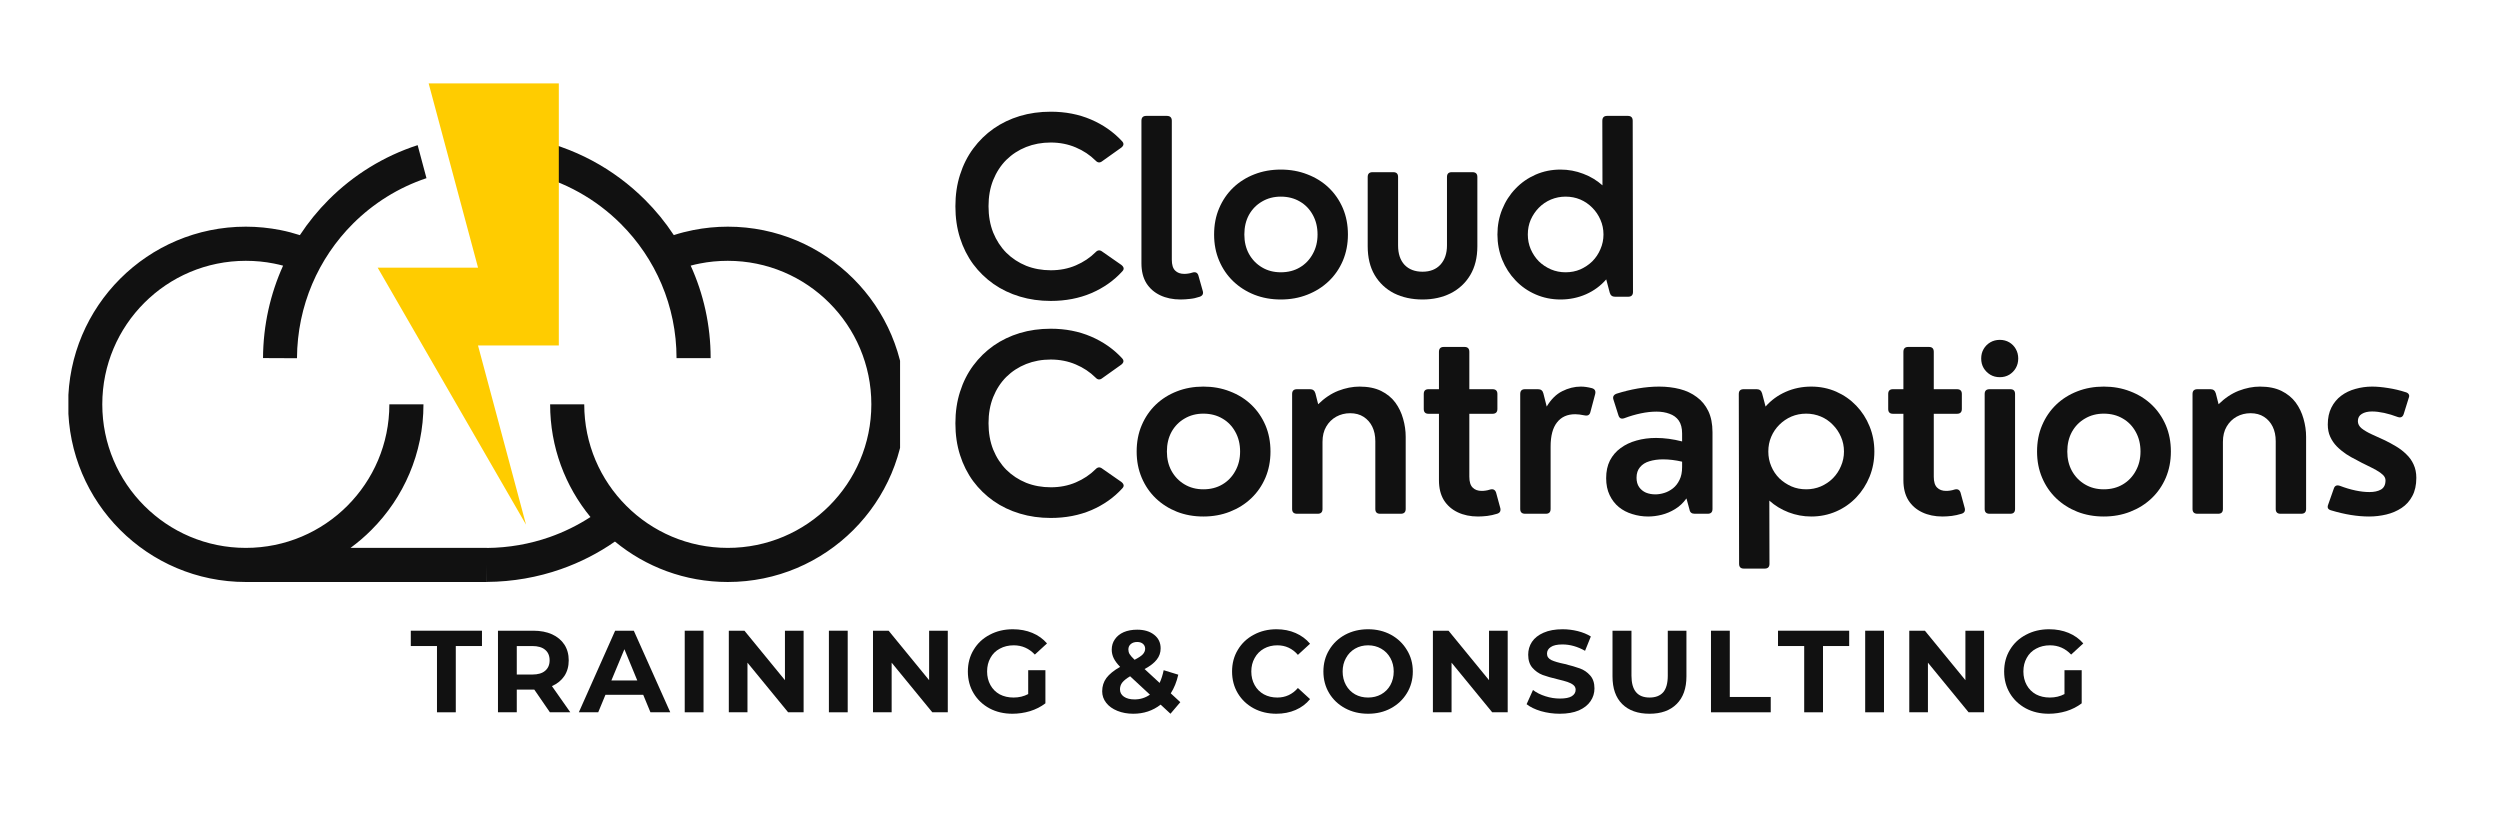 <svg xmlns="http://www.w3.org/2000/svg" xmlns:xlink="http://www.w3.org/1999/xlink" width="360" zoomAndPan="magnify" viewBox="0 0 270 90" height="120" preserveAspectRatio="xMidYMid meet" version="1.0"><defs><g/><clipPath id="b76024a264"><path d="M 0.387 6 L 90.207 6 L 90.207 55 L 0.387 55 Z M 0.387 6 " clip-rule="nonzero"/></clipPath><clipPath id="65d5423ad4"><path d="M 36 57 L 221 57 L 221 72.879 L 36 72.879 Z M 36 57 " clip-rule="nonzero"/></clipPath><clipPath id="21bb23c5a1"><rect x="0" width="185" y="0" height="16"/></clipPath><clipPath id="52efc8c85d"><rect x="0" width="256" y="0" height="73"/></clipPath></defs><rect x="-27" width="324" fill="#ffffff" y="-9" height="108" fill-opacity="1"/><rect x="-27" width="324" fill="#ffffff" y="-9" height="108" fill-opacity="1"/><g transform="matrix(1, 0, 0, 1, 7, 8)"><g clip-path="url(#52efc8c85d)"><g clip-path="url(#b76024a264)"><path fill="#111111" d="M 21.406 30.672 C 21.426 27.105 22.199 23.727 23.574 20.691 C 23.25 20.605 22.918 20.527 22.582 20.461 C 21.605 20.266 20.594 20.168 19.547 20.168 C 15.266 20.168 11.391 21.902 8.586 24.707 C 5.781 27.512 4.047 31.387 4.047 35.668 C 4.047 39.949 5.781 43.824 8.586 46.629 C 11.391 49.438 15.266 51.172 19.547 51.172 C 23.828 51.172 27.707 49.438 30.512 46.629 C 33.316 43.824 35.051 39.949 35.051 35.668 L 38.734 35.668 C 38.734 40.969 36.586 45.762 33.113 49.234 C 32.414 49.938 31.656 50.586 30.855 51.172 L 45.574 51.172 L 45.574 51.18 C 47.953 51.16 50.234 50.75 52.355 50.008 C 53.922 49.457 55.402 48.727 56.77 47.84 C 54.047 44.527 52.414 40.289 52.414 35.668 L 56.098 35.668 C 56.098 39.949 57.832 43.824 60.641 46.629 C 63.445 49.438 67.32 51.172 71.602 51.172 C 75.883 51.172 79.758 49.438 82.562 46.629 C 85.367 43.824 87.105 39.949 87.105 35.668 C 87.105 31.387 85.367 27.512 82.562 24.707 C 79.758 21.902 75.883 20.168 71.602 20.168 C 70.559 20.168 69.547 20.266 68.574 20.461 C 68.242 20.523 67.914 20.602 67.594 20.688 C 68.977 23.73 69.75 27.117 69.75 30.68 L 66.066 30.68 C 66.066 25.023 63.773 19.898 60.062 16.191 C 57.383 13.508 53.957 11.566 50.129 10.695 L 50.129 6.934 C 54.977 7.859 59.312 10.23 62.668 13.586 C 63.828 14.742 64.867 16.016 65.77 17.391 C 66.457 17.168 67.156 16.988 67.867 16.848 C 69.082 16.609 70.332 16.48 71.602 16.48 C 76.898 16.48 81.695 18.629 85.168 22.102 C 88.641 25.574 90.789 30.371 90.789 35.668 C 90.789 40.969 88.641 45.762 85.168 49.234 C 81.695 52.707 76.898 54.855 71.602 54.855 C 66.973 54.855 62.73 53.219 59.414 50.488 C 57.633 51.73 55.668 52.738 53.566 53.473 C 51.078 54.344 48.391 54.828 45.582 54.848 L 45.574 53.016 L 45.574 54.855 L 19.547 54.855 C 14.25 54.855 9.453 52.707 5.98 49.234 C 2.508 45.766 0.359 40.969 0.359 35.668 C 0.359 30.371 2.508 25.574 5.98 22.102 C 9.453 18.629 14.25 16.48 19.547 16.48 C 20.82 16.48 22.074 16.609 23.289 16.848 C 24 16.988 24.699 17.172 25.387 17.395 C 26.297 16.008 27.344 14.727 28.508 13.562 C 31.168 10.902 34.441 8.863 38.105 7.676 L 39.059 11.242 C 36.031 12.254 33.32 13.957 31.109 16.168 C 27.402 19.875 25.105 25 25.074 30.688 Z M 21.406 30.672 " fill-opacity="1" fill-rule="nonzero"/></g><path fill="#ffcc00" d="M 39.293 1.004 L 44.629 20.91 L 33.789 20.91 L 49.812 48.664 L 44.625 29.312 L 53.352 29.312 L 53.352 1.004 Z M 39.293 1.004 " fill-opacity="1" fill-rule="evenodd"/><g fill="#111111" fill-opacity="1"><g transform="translate(95.058, 24.048)"><g><path d="M 11.422 0.453 C 10.242 0.453 9.133 0.297 8.094 -0.016 C 7.051 -0.328 6.102 -0.781 5.25 -1.375 C 4.406 -1.969 3.672 -2.68 3.047 -3.516 C 2.43 -4.359 1.957 -5.301 1.625 -6.344 C 1.289 -7.395 1.125 -8.535 1.125 -9.766 C 1.125 -10.992 1.289 -12.129 1.625 -13.172 C 1.957 -14.223 2.43 -15.164 3.047 -16 C 3.672 -16.844 4.406 -17.562 5.25 -18.156 C 6.102 -18.75 7.047 -19.203 8.078 -19.516 C 9.117 -19.828 10.234 -19.984 11.422 -19.984 C 13.004 -19.984 14.453 -19.703 15.766 -19.141 C 17.078 -18.578 18.191 -17.801 19.109 -16.812 C 19.348 -16.57 19.328 -16.336 19.047 -16.109 L 16.984 -14.641 C 16.734 -14.441 16.492 -14.461 16.266 -14.703 C 15.66 -15.305 14.945 -15.781 14.125 -16.125 C 13.301 -16.477 12.398 -16.656 11.422 -16.656 C 10.461 -16.656 9.578 -16.492 8.766 -16.172 C 7.953 -15.848 7.238 -15.383 6.625 -14.781 C 6.02 -14.176 5.547 -13.445 5.203 -12.594 C 4.867 -11.75 4.703 -10.812 4.703 -9.781 C 4.703 -8.738 4.867 -7.789 5.203 -6.938 C 5.547 -6.094 6.02 -5.363 6.625 -4.75 C 7.238 -4.145 7.953 -3.676 8.766 -3.344 C 9.586 -3.02 10.477 -2.859 11.438 -2.859 C 12.414 -2.859 13.316 -3.035 14.141 -3.391 C 14.961 -3.742 15.672 -4.219 16.266 -4.812 C 16.492 -5.051 16.734 -5.07 16.984 -4.875 L 19.047 -3.438 C 19.336 -3.207 19.375 -2.977 19.156 -2.75 C 18.25 -1.75 17.133 -0.961 15.812 -0.391 C 14.488 0.172 13.023 0.453 11.422 0.453 Z M 11.422 0.453 "/></g></g></g><g fill="#111111" fill-opacity="1"><g transform="translate(114.634, 24.048)"><g><path d="M 5.875 0.297 C 5.039 0.297 4.305 0.145 3.672 -0.156 C 3.035 -0.457 2.535 -0.895 2.172 -1.469 C 1.816 -2.051 1.641 -2.77 1.641 -3.625 L 1.641 -19 C 1.641 -19.352 1.812 -19.531 2.156 -19.531 L 4.391 -19.531 C 4.742 -19.531 4.922 -19.352 4.922 -19 L 4.922 -4 C 4.922 -3.457 5.039 -3.066 5.281 -2.828 C 5.52 -2.586 5.848 -2.469 6.266 -2.469 C 6.379 -2.469 6.516 -2.477 6.672 -2.5 C 6.828 -2.52 6.984 -2.555 7.141 -2.609 C 7.484 -2.711 7.703 -2.602 7.797 -2.281 L 8.25 -0.672 C 8.363 -0.336 8.258 -0.113 7.938 0 C 7.57 0.125 7.219 0.203 6.875 0.234 C 6.531 0.273 6.195 0.297 5.875 0.297 Z M 5.875 0.297 "/></g></g></g><g fill="#111111" fill-opacity="1"><g transform="translate(122.998, 24.048)"><g><path d="M 8.328 0.297 C 7.297 0.297 6.344 0.125 5.469 -0.219 C 4.602 -0.562 3.844 -1.047 3.188 -1.672 C 2.539 -2.297 2.035 -3.035 1.672 -3.891 C 1.305 -4.754 1.125 -5.695 1.125 -6.719 C 1.125 -7.758 1.305 -8.707 1.672 -9.562 C 2.035 -10.414 2.539 -11.156 3.188 -11.781 C 3.844 -12.406 4.602 -12.883 5.469 -13.219 C 6.344 -13.562 7.297 -13.734 8.328 -13.734 C 9.359 -13.734 10.312 -13.562 11.188 -13.219 C 12.07 -12.883 12.844 -12.406 13.5 -11.781 C 14.156 -11.156 14.664 -10.414 15.031 -9.562 C 15.395 -8.707 15.578 -7.758 15.578 -6.719 C 15.578 -5.695 15.395 -4.754 15.031 -3.891 C 14.664 -3.035 14.156 -2.297 13.5 -1.672 C 12.844 -1.047 12.07 -0.562 11.188 -0.219 C 10.312 0.125 9.359 0.297 8.328 0.297 Z M 8.328 -2.641 C 9.109 -2.641 9.797 -2.816 10.391 -3.172 C 10.984 -3.523 11.445 -4.008 11.781 -4.625 C 12.125 -5.238 12.297 -5.938 12.297 -6.719 C 12.297 -7.52 12.125 -8.227 11.781 -8.844 C 11.445 -9.457 10.984 -9.938 10.391 -10.281 C 9.797 -10.633 9.109 -10.812 8.328 -10.812 C 7.566 -10.812 6.891 -10.633 6.297 -10.281 C 5.703 -9.938 5.234 -9.457 4.891 -8.844 C 4.555 -8.227 4.391 -7.52 4.391 -6.719 C 4.391 -5.938 4.555 -5.238 4.891 -4.625 C 5.234 -4.008 5.703 -3.523 6.297 -3.172 C 6.891 -2.816 7.566 -2.641 8.328 -2.641 Z M 8.328 -2.641 "/></g></g></g><g fill="#111111" fill-opacity="1"><g transform="translate(139.18, 24.048)"><g><path d="M 7.453 0.297 C 6.297 0.297 5.27 0.07 4.375 -0.375 C 3.488 -0.832 2.789 -1.488 2.281 -2.344 C 1.781 -3.195 1.531 -4.234 1.531 -5.453 L 1.531 -12.938 C 1.531 -13.281 1.707 -13.453 2.062 -13.453 L 4.297 -13.453 C 4.641 -13.453 4.812 -13.281 4.812 -12.938 L 4.812 -5.547 C 4.812 -4.641 5.047 -3.938 5.516 -3.438 C 5.992 -2.945 6.641 -2.703 7.453 -2.703 C 8.273 -2.703 8.922 -2.957 9.391 -3.469 C 9.859 -3.988 10.094 -4.68 10.094 -5.547 L 10.094 -12.938 C 10.094 -13.281 10.266 -13.453 10.609 -13.453 L 12.844 -13.453 C 13.195 -13.453 13.375 -13.281 13.375 -12.938 L 13.375 -5.453 C 13.375 -4.234 13.117 -3.195 12.609 -2.344 C 12.098 -1.488 11.395 -0.832 10.5 -0.375 C 9.613 0.07 8.598 0.297 7.453 0.297 Z M 7.453 0.297 "/></g></g></g><g fill="#111111" fill-opacity="1"><g transform="translate(153.582, 24.048)"><g><path d="M 15.75 -19 L 15.781 -0.516 C 15.781 -0.172 15.602 0 15.25 0 L 13.844 0 C 13.539 0 13.348 -0.148 13.266 -0.453 L 12.891 -1.875 C 12.297 -1.188 11.566 -0.648 10.703 -0.266 C 9.848 0.109 8.93 0.297 7.953 0.297 C 6.992 0.297 6.098 0.113 5.266 -0.25 C 4.43 -0.613 3.707 -1.117 3.094 -1.766 C 2.477 -2.41 2 -3.156 1.656 -4 C 1.312 -4.852 1.141 -5.758 1.141 -6.719 C 1.141 -7.688 1.312 -8.594 1.656 -9.438 C 2 -10.289 2.477 -11.035 3.094 -11.672 C 3.707 -12.316 4.43 -12.82 5.266 -13.188 C 6.098 -13.551 6.992 -13.734 7.953 -13.734 C 8.805 -13.734 9.625 -13.582 10.406 -13.281 C 11.188 -12.988 11.879 -12.57 12.484 -12.031 L 12.469 -19 C 12.469 -19.352 12.641 -19.531 12.984 -19.531 L 15.234 -19.531 C 15.578 -19.531 15.75 -19.352 15.75 -19 Z M 8.5 -2.641 C 9.07 -2.641 9.602 -2.742 10.094 -2.953 C 10.582 -3.172 11.016 -3.461 11.391 -3.828 C 11.766 -4.203 12.055 -4.641 12.266 -5.141 C 12.484 -5.641 12.594 -6.164 12.594 -6.719 C 12.594 -7.289 12.484 -7.82 12.266 -8.312 C 12.055 -8.801 11.766 -9.234 11.391 -9.609 C 11.016 -9.992 10.582 -10.289 10.094 -10.5 C 9.602 -10.707 9.07 -10.812 8.5 -10.812 C 7.945 -10.812 7.422 -10.707 6.922 -10.5 C 6.422 -10.289 5.984 -9.992 5.609 -9.609 C 5.242 -9.234 4.953 -8.801 4.734 -8.312 C 4.523 -7.82 4.422 -7.289 4.422 -6.719 C 4.422 -6.164 4.523 -5.641 4.734 -5.141 C 4.953 -4.641 5.242 -4.203 5.609 -3.828 C 5.984 -3.461 6.422 -3.172 6.922 -2.953 C 7.422 -2.742 7.945 -2.641 8.5 -2.641 Z M 8.5 -2.641 "/></g></g></g><g fill="#111111" fill-opacity="1"><g transform="translate(95.058, 47.486)"><g><path d="M 11.422 0.453 C 10.242 0.453 9.133 0.297 8.094 -0.016 C 7.051 -0.328 6.102 -0.781 5.25 -1.375 C 4.406 -1.969 3.672 -2.68 3.047 -3.516 C 2.43 -4.359 1.957 -5.301 1.625 -6.344 C 1.289 -7.395 1.125 -8.535 1.125 -9.766 C 1.125 -10.992 1.289 -12.129 1.625 -13.172 C 1.957 -14.223 2.43 -15.164 3.047 -16 C 3.672 -16.844 4.406 -17.562 5.25 -18.156 C 6.102 -18.75 7.047 -19.203 8.078 -19.516 C 9.117 -19.828 10.234 -19.984 11.422 -19.984 C 13.004 -19.984 14.453 -19.703 15.766 -19.141 C 17.078 -18.578 18.191 -17.801 19.109 -16.812 C 19.348 -16.57 19.328 -16.336 19.047 -16.109 L 16.984 -14.641 C 16.734 -14.441 16.492 -14.461 16.266 -14.703 C 15.66 -15.305 14.945 -15.781 14.125 -16.125 C 13.301 -16.477 12.398 -16.656 11.422 -16.656 C 10.461 -16.656 9.578 -16.492 8.766 -16.172 C 7.953 -15.848 7.238 -15.383 6.625 -14.781 C 6.02 -14.176 5.547 -13.445 5.203 -12.594 C 4.867 -11.75 4.703 -10.812 4.703 -9.781 C 4.703 -8.738 4.867 -7.789 5.203 -6.938 C 5.547 -6.094 6.02 -5.363 6.625 -4.75 C 7.238 -4.145 7.953 -3.676 8.766 -3.344 C 9.586 -3.02 10.477 -2.859 11.438 -2.859 C 12.414 -2.859 13.316 -3.035 14.141 -3.391 C 14.961 -3.742 15.672 -4.219 16.266 -4.812 C 16.492 -5.051 16.734 -5.07 16.984 -4.875 L 19.047 -3.438 C 19.336 -3.207 19.375 -2.977 19.156 -2.75 C 18.25 -1.75 17.133 -0.961 15.812 -0.391 C 14.488 0.172 13.023 0.453 11.422 0.453 Z M 11.422 0.453 "/></g></g></g><g fill="#111111" fill-opacity="1"><g transform="translate(114.634, 47.486)"><g><path d="M 8.328 0.297 C 7.297 0.297 6.344 0.125 5.469 -0.219 C 4.602 -0.562 3.844 -1.047 3.188 -1.672 C 2.539 -2.297 2.035 -3.035 1.672 -3.891 C 1.305 -4.754 1.125 -5.695 1.125 -6.719 C 1.125 -7.758 1.305 -8.707 1.672 -9.562 C 2.035 -10.414 2.539 -11.156 3.188 -11.781 C 3.844 -12.406 4.602 -12.883 5.469 -13.219 C 6.344 -13.562 7.297 -13.734 8.328 -13.734 C 9.359 -13.734 10.312 -13.562 11.188 -13.219 C 12.07 -12.883 12.844 -12.406 13.5 -11.781 C 14.156 -11.156 14.664 -10.414 15.031 -9.562 C 15.395 -8.707 15.578 -7.758 15.578 -6.719 C 15.578 -5.695 15.395 -4.754 15.031 -3.891 C 14.664 -3.035 14.156 -2.297 13.5 -1.672 C 12.844 -1.047 12.07 -0.562 11.188 -0.219 C 10.312 0.125 9.359 0.297 8.328 0.297 Z M 8.328 -2.641 C 9.109 -2.641 9.797 -2.816 10.391 -3.172 C 10.984 -3.523 11.445 -4.008 11.781 -4.625 C 12.125 -5.238 12.297 -5.938 12.297 -6.719 C 12.297 -7.52 12.125 -8.227 11.781 -8.844 C 11.445 -9.457 10.984 -9.938 10.391 -10.281 C 9.797 -10.633 9.109 -10.812 8.328 -10.812 C 7.566 -10.812 6.891 -10.633 6.297 -10.281 C 5.703 -9.938 5.234 -9.457 4.891 -8.844 C 4.555 -8.227 4.391 -7.52 4.391 -6.719 C 4.391 -5.938 4.555 -5.238 4.891 -4.625 C 5.234 -4.008 5.703 -3.523 6.297 -3.172 C 6.891 -2.816 7.566 -2.641 8.328 -2.641 Z M 8.328 -2.641 "/></g></g></g><g fill="#111111" fill-opacity="1"><g transform="translate(130.815, 47.486)"><g><path d="M 9.016 -13.734 C 9.93 -13.734 10.707 -13.578 11.344 -13.266 C 11.977 -12.953 12.488 -12.535 12.875 -12.016 C 13.258 -11.492 13.539 -10.91 13.719 -10.266 C 13.906 -9.617 14 -8.969 14 -8.312 L 14 -0.516 C 14 -0.172 13.82 0 13.469 0 L 11.234 0 C 10.891 0 10.719 -0.172 10.719 -0.516 L 10.719 -7.844 C 10.719 -8.438 10.609 -8.957 10.391 -9.406 C 10.172 -9.852 9.859 -10.207 9.453 -10.469 C 9.055 -10.727 8.57 -10.859 8 -10.859 C 7.457 -10.859 6.957 -10.734 6.5 -10.484 C 6.051 -10.234 5.691 -9.879 5.422 -9.422 C 5.148 -8.961 5.016 -8.41 5.016 -7.766 L 5.016 -0.516 C 5.016 -0.172 4.844 0 4.5 0 L 2.266 0 C 1.91 0 1.734 -0.172 1.734 -0.516 L 1.734 -12.938 C 1.734 -13.281 1.91 -13.453 2.266 -13.453 L 3.672 -13.453 C 3.973 -13.453 4.164 -13.301 4.25 -13 L 4.547 -11.828 C 5.223 -12.492 5.945 -12.977 6.719 -13.281 C 7.5 -13.582 8.266 -13.734 9.016 -13.734 Z M 9.016 -13.734 "/></g></g></g><g fill="#111111" fill-opacity="1"><g transform="translate(145.891, 47.486)"><g><path d="M 6.734 0.297 C 5.91 0.297 5.18 0.145 4.547 -0.156 C 3.91 -0.457 3.41 -0.895 3.047 -1.469 C 2.691 -2.051 2.516 -2.77 2.516 -3.625 L 2.516 -10.797 L 1.391 -10.797 C 1.047 -10.797 0.875 -10.969 0.875 -11.312 L 0.875 -12.938 C 0.875 -13.281 1.047 -13.453 1.391 -13.453 L 2.516 -13.453 L 2.516 -17.484 C 2.516 -17.836 2.688 -18.016 3.031 -18.016 L 5.281 -18.016 C 5.625 -18.016 5.797 -17.836 5.797 -17.484 L 5.797 -13.453 L 8.297 -13.453 C 8.648 -13.453 8.828 -13.281 8.828 -12.938 L 8.828 -11.312 C 8.828 -10.969 8.648 -10.797 8.297 -10.797 L 5.797 -10.797 L 5.797 -4 C 5.797 -3.457 5.914 -3.066 6.156 -2.828 C 6.395 -2.586 6.719 -2.469 7.125 -2.469 C 7.258 -2.469 7.398 -2.477 7.547 -2.5 C 7.703 -2.52 7.859 -2.555 8.016 -2.609 C 8.359 -2.711 8.582 -2.602 8.688 -2.281 L 9.125 -0.672 C 9.176 -0.516 9.176 -0.375 9.125 -0.25 C 9.07 -0.133 8.961 -0.051 8.797 0 C 8.43 0.113 8.078 0.191 7.734 0.234 C 7.391 0.273 7.055 0.297 6.734 0.297 Z M 6.734 0.297 "/></g></g></g><g fill="#111111" fill-opacity="1"><g transform="translate(155.45, 47.486)"><g><path d="M 4.5 0 L 2.266 0 C 1.91 0 1.734 -0.172 1.734 -0.516 L 1.734 -12.938 C 1.734 -13.281 1.906 -13.453 2.25 -13.453 L 3.656 -13.453 C 3.969 -13.453 4.16 -13.301 4.234 -13 L 4.594 -11.578 C 5.062 -12.359 5.617 -12.91 6.266 -13.234 C 6.922 -13.566 7.594 -13.734 8.281 -13.734 C 8.645 -13.734 9.047 -13.676 9.484 -13.562 C 9.797 -13.469 9.91 -13.254 9.828 -12.922 L 9.312 -10.984 C 9.238 -10.672 9.031 -10.551 8.688 -10.625 C 8.488 -10.664 8.301 -10.695 8.125 -10.719 C 7.957 -10.738 7.805 -10.75 7.672 -10.75 C 6.816 -10.75 6.16 -10.453 5.703 -9.859 C 5.242 -9.273 5.016 -8.406 5.016 -7.25 L 5.016 -0.516 C 5.016 -0.172 4.844 0 4.5 0 Z M 4.5 0 "/></g></g></g><g fill="#111111" fill-opacity="1"><g transform="translate(165.34, 47.486)"><g><path d="M 6.844 -13.734 C 7.633 -13.734 8.379 -13.645 9.078 -13.469 C 9.773 -13.289 10.383 -13.004 10.906 -12.609 C 11.438 -12.223 11.852 -11.719 12.156 -11.094 C 12.457 -10.469 12.609 -9.707 12.609 -8.812 L 12.609 -0.516 C 12.609 -0.172 12.438 0 12.094 0 L 10.688 0 C 10.363 0 10.176 -0.148 10.125 -0.453 L 9.797 -1.656 C 9.441 -1.164 9.031 -0.781 8.562 -0.5 C 8.102 -0.219 7.625 -0.016 7.125 0.109 C 6.625 0.234 6.133 0.297 5.656 0.297 C 5.062 0.297 4.488 0.207 3.938 0.031 C 3.395 -0.133 2.914 -0.383 2.5 -0.719 C 2.082 -1.062 1.75 -1.492 1.5 -2.016 C 1.25 -2.535 1.125 -3.145 1.125 -3.844 C 1.125 -4.57 1.258 -5.207 1.531 -5.75 C 1.812 -6.289 2.195 -6.738 2.688 -7.094 C 3.176 -7.457 3.742 -7.727 4.391 -7.906 C 5.047 -8.094 5.754 -8.188 6.516 -8.188 C 7.41 -8.188 8.348 -8.062 9.328 -7.812 L 9.328 -8.672 C 9.328 -9.254 9.207 -9.719 8.969 -10.062 C 8.727 -10.406 8.395 -10.648 7.969 -10.797 C 7.551 -10.953 7.082 -11.031 6.562 -11.031 C 6.031 -11.031 5.469 -10.969 4.875 -10.844 C 4.281 -10.719 3.691 -10.547 3.109 -10.328 C 2.773 -10.203 2.555 -10.301 2.453 -10.625 L 1.922 -12.297 C 1.805 -12.617 1.914 -12.844 2.25 -12.969 C 3 -13.207 3.766 -13.395 4.547 -13.531 C 5.336 -13.664 6.102 -13.734 6.844 -13.734 Z M 6.438 -2.094 C 6.75 -2.094 7.07 -2.145 7.406 -2.25 C 7.738 -2.352 8.051 -2.52 8.344 -2.75 C 8.633 -2.977 8.867 -3.281 9.047 -3.656 C 9.234 -4.031 9.328 -4.492 9.328 -5.047 L 9.328 -5.625 C 8.973 -5.707 8.625 -5.77 8.281 -5.812 C 7.938 -5.852 7.598 -5.875 7.266 -5.875 C 6.723 -5.875 6.234 -5.805 5.797 -5.672 C 5.367 -5.547 5.031 -5.332 4.781 -5.031 C 4.531 -4.738 4.406 -4.359 4.406 -3.891 C 4.406 -3.484 4.5 -3.145 4.688 -2.875 C 4.875 -2.613 5.117 -2.414 5.422 -2.281 C 5.734 -2.156 6.07 -2.094 6.438 -2.094 Z M 6.438 -2.094 "/></g></g></g><g fill="#111111" fill-opacity="1"><g transform="translate(179.056, 47.486)"><g><path d="M 9.562 -13.734 C 10.52 -13.734 11.414 -13.551 12.25 -13.188 C 13.082 -12.82 13.805 -12.316 14.422 -11.672 C 15.035 -11.035 15.516 -10.289 15.859 -9.438 C 16.203 -8.594 16.375 -7.688 16.375 -6.719 C 16.375 -5.758 16.203 -4.852 15.859 -4 C 15.516 -3.156 15.035 -2.41 14.422 -1.766 C 13.805 -1.117 13.082 -0.613 12.25 -0.25 C 11.414 0.113 10.52 0.297 9.562 0.297 C 8.707 0.297 7.891 0.145 7.109 -0.156 C 6.328 -0.457 5.633 -0.879 5.031 -1.422 L 5.047 5.406 C 5.047 5.75 4.875 5.922 4.531 5.922 L 2.281 5.922 C 1.938 5.922 1.766 5.75 1.766 5.406 L 1.734 -12.938 C 1.734 -13.281 1.91 -13.453 2.266 -13.453 L 3.672 -13.453 C 3.973 -13.453 4.164 -13.301 4.25 -13 L 4.625 -11.578 C 5.227 -12.266 5.957 -12.797 6.812 -13.172 C 7.664 -13.547 8.582 -13.734 9.562 -13.734 Z M 9.016 -2.641 C 9.566 -2.641 10.094 -2.742 10.594 -2.953 C 11.094 -3.172 11.523 -3.461 11.891 -3.828 C 12.266 -4.203 12.555 -4.641 12.766 -5.141 C 12.984 -5.641 13.094 -6.164 13.094 -6.719 C 13.094 -7.289 12.984 -7.82 12.766 -8.312 C 12.555 -8.801 12.266 -9.234 11.891 -9.609 C 11.523 -9.992 11.094 -10.289 10.594 -10.5 C 10.094 -10.707 9.566 -10.812 9.016 -10.812 C 8.441 -10.812 7.91 -10.707 7.422 -10.5 C 6.93 -10.289 6.492 -9.992 6.109 -9.609 C 5.734 -9.234 5.441 -8.801 5.234 -8.312 C 5.023 -7.82 4.922 -7.289 4.922 -6.719 C 4.922 -6.164 5.023 -5.641 5.234 -5.141 C 5.441 -4.641 5.734 -4.203 6.109 -3.828 C 6.492 -3.461 6.93 -3.172 7.422 -2.953 C 7.91 -2.742 8.441 -2.641 9.016 -2.641 Z M 9.016 -2.641 "/></g></g></g><g fill="#111111" fill-opacity="1"><g transform="translate(196.051, 47.486)"><g><path d="M 6.734 0.297 C 5.91 0.297 5.18 0.145 4.547 -0.156 C 3.91 -0.457 3.41 -0.895 3.047 -1.469 C 2.691 -2.051 2.516 -2.77 2.516 -3.625 L 2.516 -10.797 L 1.391 -10.797 C 1.047 -10.797 0.875 -10.969 0.875 -11.312 L 0.875 -12.938 C 0.875 -13.281 1.047 -13.453 1.391 -13.453 L 2.516 -13.453 L 2.516 -17.484 C 2.516 -17.836 2.688 -18.016 3.031 -18.016 L 5.281 -18.016 C 5.625 -18.016 5.797 -17.836 5.797 -17.484 L 5.797 -13.453 L 8.297 -13.453 C 8.648 -13.453 8.828 -13.281 8.828 -12.938 L 8.828 -11.312 C 8.828 -10.969 8.648 -10.797 8.297 -10.797 L 5.797 -10.797 L 5.797 -4 C 5.797 -3.457 5.914 -3.066 6.156 -2.828 C 6.395 -2.586 6.719 -2.469 7.125 -2.469 C 7.258 -2.469 7.398 -2.477 7.547 -2.5 C 7.703 -2.52 7.859 -2.555 8.016 -2.609 C 8.359 -2.711 8.582 -2.602 8.688 -2.281 L 9.125 -0.672 C 9.176 -0.516 9.176 -0.375 9.125 -0.25 C 9.07 -0.133 8.961 -0.051 8.797 0 C 8.43 0.113 8.078 0.191 7.734 0.234 C 7.391 0.273 7.055 0.297 6.734 0.297 Z M 6.734 0.297 "/></g></g></g><g fill="#111111" fill-opacity="1"><g transform="translate(205.61, 47.486)"><g><path d="M 3.375 -14.75 C 2.988 -14.75 2.645 -14.836 2.344 -15.016 C 2.039 -15.203 1.801 -15.441 1.625 -15.734 C 1.445 -16.035 1.359 -16.379 1.359 -16.766 C 1.359 -17.148 1.445 -17.492 1.625 -17.797 C 1.801 -18.098 2.039 -18.336 2.344 -18.516 C 2.645 -18.691 2.988 -18.781 3.375 -18.781 C 3.75 -18.781 4.086 -18.691 4.391 -18.516 C 4.691 -18.336 4.926 -18.098 5.094 -17.797 C 5.27 -17.492 5.359 -17.148 5.359 -16.766 C 5.359 -16.379 5.27 -16.035 5.094 -15.734 C 4.926 -15.441 4.691 -15.203 4.391 -15.016 C 4.086 -14.836 3.75 -14.75 3.375 -14.75 Z M 4.5 0 L 2.266 0 C 1.91 0 1.734 -0.172 1.734 -0.516 L 1.734 -12.938 C 1.734 -13.281 1.91 -13.453 2.266 -13.453 L 4.5 -13.453 C 4.844 -13.453 5.016 -13.281 5.016 -12.938 L 5.016 -0.516 C 5.016 -0.172 4.844 0 4.5 0 Z M 4.5 0 "/></g></g></g><g fill="#111111" fill-opacity="1"><g transform="translate(211.877, 47.486)"><g><path d="M 8.328 0.297 C 7.297 0.297 6.344 0.125 5.469 -0.219 C 4.602 -0.562 3.844 -1.047 3.188 -1.672 C 2.539 -2.297 2.035 -3.035 1.672 -3.891 C 1.305 -4.754 1.125 -5.695 1.125 -6.719 C 1.125 -7.758 1.305 -8.707 1.672 -9.562 C 2.035 -10.414 2.539 -11.156 3.188 -11.781 C 3.844 -12.406 4.602 -12.883 5.469 -13.219 C 6.344 -13.562 7.297 -13.734 8.328 -13.734 C 9.359 -13.734 10.312 -13.562 11.188 -13.219 C 12.07 -12.883 12.844 -12.406 13.5 -11.781 C 14.156 -11.156 14.664 -10.414 15.031 -9.562 C 15.395 -8.707 15.578 -7.758 15.578 -6.719 C 15.578 -5.695 15.395 -4.754 15.031 -3.891 C 14.664 -3.035 14.156 -2.297 13.5 -1.672 C 12.844 -1.047 12.07 -0.562 11.188 -0.219 C 10.312 0.125 9.359 0.297 8.328 0.297 Z M 8.328 -2.641 C 9.109 -2.641 9.797 -2.816 10.391 -3.172 C 10.984 -3.523 11.445 -4.008 11.781 -4.625 C 12.125 -5.238 12.297 -5.938 12.297 -6.719 C 12.297 -7.52 12.125 -8.227 11.781 -8.844 C 11.445 -9.457 10.984 -9.938 10.391 -10.281 C 9.797 -10.633 9.109 -10.812 8.328 -10.812 C 7.566 -10.812 6.891 -10.633 6.297 -10.281 C 5.703 -9.938 5.234 -9.457 4.891 -8.844 C 4.555 -8.227 4.391 -7.52 4.391 -6.719 C 4.391 -5.938 4.555 -5.238 4.891 -4.625 C 5.234 -4.008 5.703 -3.523 6.297 -3.172 C 6.891 -2.816 7.566 -2.641 8.328 -2.641 Z M 8.328 -2.641 "/></g></g></g><g fill="#111111" fill-opacity="1"><g transform="translate(228.059, 47.486)"><g><path d="M 9.016 -13.734 C 9.93 -13.734 10.707 -13.578 11.344 -13.266 C 11.977 -12.953 12.488 -12.535 12.875 -12.016 C 13.258 -11.492 13.539 -10.91 13.719 -10.266 C 13.906 -9.617 14 -8.969 14 -8.312 L 14 -0.516 C 14 -0.172 13.82 0 13.469 0 L 11.234 0 C 10.891 0 10.719 -0.172 10.719 -0.516 L 10.719 -7.844 C 10.719 -8.438 10.609 -8.957 10.391 -9.406 C 10.172 -9.852 9.859 -10.207 9.453 -10.469 C 9.055 -10.727 8.57 -10.859 8 -10.859 C 7.457 -10.859 6.957 -10.734 6.5 -10.484 C 6.051 -10.234 5.691 -9.879 5.422 -9.422 C 5.148 -8.961 5.016 -8.41 5.016 -7.766 L 5.016 -0.516 C 5.016 -0.172 4.844 0 4.5 0 L 2.266 0 C 1.91 0 1.734 -0.172 1.734 -0.516 L 1.734 -12.938 C 1.734 -13.281 1.91 -13.453 2.266 -13.453 L 3.672 -13.453 C 3.973 -13.453 4.164 -13.301 4.25 -13 L 4.547 -11.828 C 5.223 -12.492 5.945 -12.977 6.719 -13.281 C 7.5 -13.582 8.266 -13.734 9.016 -13.734 Z M 9.016 -13.734 "/></g></g></g><g fill="#111111" fill-opacity="1"><g transform="translate(243.135, 47.486)"><g><path d="M 5.719 0.297 C 4.469 0.297 3.113 0.078 1.656 -0.359 C 1.457 -0.41 1.332 -0.492 1.281 -0.609 C 1.238 -0.723 1.25 -0.852 1.312 -1 L 1.922 -2.734 C 2.023 -3.035 2.242 -3.129 2.578 -3.016 C 3.148 -2.797 3.707 -2.629 4.25 -2.516 C 4.801 -2.398 5.305 -2.344 5.766 -2.344 C 6.266 -2.344 6.676 -2.43 7 -2.609 C 7.332 -2.797 7.5 -3.129 7.5 -3.609 C 7.5 -3.816 7.41 -4.008 7.234 -4.188 C 7.055 -4.363 6.816 -4.535 6.516 -4.703 C 6.223 -4.867 5.891 -5.039 5.516 -5.219 C 5.141 -5.395 4.766 -5.586 4.391 -5.797 C 3.992 -5.992 3.609 -6.211 3.234 -6.453 C 2.867 -6.703 2.535 -6.977 2.234 -7.281 C 1.941 -7.582 1.707 -7.926 1.531 -8.312 C 1.352 -8.695 1.266 -9.141 1.266 -9.641 C 1.266 -10.348 1.395 -10.957 1.656 -11.469 C 1.914 -11.988 2.27 -12.414 2.719 -12.75 C 3.164 -13.082 3.676 -13.328 4.25 -13.484 C 4.832 -13.648 5.43 -13.734 6.047 -13.734 C 6.578 -13.734 7.156 -13.68 7.781 -13.578 C 8.414 -13.484 9.051 -13.332 9.688 -13.125 C 9.844 -13.082 9.953 -13.004 10.016 -12.891 C 10.078 -12.785 10.07 -12.648 10 -12.484 L 9.469 -10.781 C 9.363 -10.445 9.145 -10.336 8.812 -10.453 C 8.32 -10.641 7.836 -10.785 7.359 -10.891 C 6.879 -10.992 6.441 -11.047 6.047 -11.047 C 5.586 -11.047 5.219 -10.957 4.938 -10.781 C 4.656 -10.613 4.516 -10.352 4.516 -10 C 4.516 -9.707 4.648 -9.445 4.922 -9.219 C 5.203 -9 5.566 -8.785 6.016 -8.578 C 6.473 -8.379 6.953 -8.16 7.453 -7.922 C 7.859 -7.723 8.258 -7.504 8.656 -7.266 C 9.062 -7.023 9.426 -6.742 9.75 -6.422 C 10.082 -6.109 10.344 -5.742 10.531 -5.328 C 10.727 -4.91 10.828 -4.426 10.828 -3.875 C 10.828 -3.094 10.68 -2.438 10.391 -1.906 C 10.109 -1.375 9.723 -0.945 9.234 -0.625 C 8.742 -0.301 8.195 -0.066 7.594 0.078 C 6.988 0.223 6.363 0.297 5.719 0.297 Z M 5.719 0.297 "/></g></g></g><g clip-path="url(#65d5423ad4)"><g transform="matrix(1, 0, 0, 1, 36, 57)"><g clip-path="url(#21bb23c5a1)"><g fill="#111111" fill-opacity="1"><g transform="translate(1.319, 11.928)"><g><path d="M 2.875 -7.156 L 0.047 -7.156 L 0.047 -8.812 L 7.734 -8.812 L 7.734 -7.156 L 4.906 -7.156 L 4.906 0 L 2.875 0 Z M 2.875 -7.156 "/></g></g></g><g fill="#111111" fill-opacity="1"><g transform="translate(9.734, 11.928)"><g><path d="M 6.656 0 L 4.969 -2.453 L 3.078 -2.453 L 3.078 0 L 1.047 0 L 1.047 -8.812 L 4.859 -8.812 C 5.641 -8.812 6.316 -8.68 6.891 -8.422 C 7.461 -8.16 7.906 -7.789 8.219 -7.312 C 8.531 -6.832 8.688 -6.266 8.688 -5.609 C 8.688 -4.961 8.531 -4.398 8.219 -3.922 C 7.906 -3.453 7.457 -3.086 6.875 -2.828 L 8.859 0 Z M 6.625 -5.609 C 6.625 -6.109 6.461 -6.488 6.141 -6.75 C 5.828 -7.02 5.363 -7.156 4.75 -7.156 L 3.078 -7.156 L 3.078 -4.078 L 4.75 -4.078 C 5.363 -4.078 5.828 -4.211 6.141 -4.484 C 6.461 -4.754 6.625 -5.129 6.625 -5.609 Z M 6.625 -5.609 "/></g></g></g><g fill="#111111" fill-opacity="1"><g transform="translate(19.623, 11.928)"><g><path d="M 6.844 -1.891 L 2.766 -1.891 L 1.984 0 L -0.109 0 L 3.812 -8.812 L 5.828 -8.812 L 9.766 0 L 7.625 0 Z M 6.203 -3.438 L 4.812 -6.812 L 3.406 -3.438 Z M 6.203 -3.438 "/></g></g></g><g fill="#111111" fill-opacity="1"><g transform="translate(29.903, 11.928)"><g><path d="M 1.047 -8.812 L 3.078 -8.812 L 3.078 0 L 1.047 0 Z M 1.047 -8.812 "/></g></g></g><g fill="#111111" fill-opacity="1"><g transform="translate(34.665, 11.928)"><g><path d="M 9.125 -8.812 L 9.125 0 L 7.453 0 L 3.062 -5.359 L 3.062 0 L 1.047 0 L 1.047 -8.812 L 2.734 -8.812 L 7.109 -3.469 L 7.109 -8.812 Z M 9.125 -8.812 "/></g></g></g><g fill="#111111" fill-opacity="1"><g transform="translate(45.474, 11.928)"><g><path d="M 1.047 -8.812 L 3.078 -8.812 L 3.078 0 L 1.047 0 Z M 1.047 -8.812 "/></g></g></g><g fill="#111111" fill-opacity="1"><g transform="translate(50.236, 11.928)"><g><path d="M 9.125 -8.812 L 9.125 0 L 7.453 0 L 3.062 -5.359 L 3.062 0 L 1.047 0 L 1.047 -8.812 L 2.734 -8.812 L 7.109 -3.469 L 7.109 -8.812 Z M 9.125 -8.812 "/></g></g></g><g fill="#111111" fill-opacity="1"><g transform="translate(61.045, 11.928)"><g><path d="M 7 -4.547 L 8.859 -4.547 L 8.859 -0.969 C 8.379 -0.602 7.828 -0.32 7.203 -0.125 C 6.578 0.062 5.941 0.156 5.297 0.156 C 4.379 0.156 3.555 -0.035 2.828 -0.422 C 2.098 -0.816 1.523 -1.359 1.109 -2.047 C 0.691 -2.742 0.484 -3.531 0.484 -4.406 C 0.484 -5.281 0.691 -6.062 1.109 -6.75 C 1.523 -7.445 2.102 -7.988 2.844 -8.375 C 3.582 -8.77 4.414 -8.969 5.344 -8.969 C 6.113 -8.969 6.812 -8.836 7.438 -8.578 C 8.07 -8.316 8.602 -7.938 9.031 -7.438 L 7.719 -6.234 C 7.094 -6.898 6.332 -7.234 5.438 -7.234 C 4.875 -7.234 4.375 -7.113 3.938 -6.875 C 3.5 -6.645 3.16 -6.312 2.922 -5.875 C 2.68 -5.445 2.562 -4.957 2.562 -4.406 C 2.562 -3.863 2.68 -3.375 2.922 -2.938 C 3.16 -2.508 3.492 -2.176 3.922 -1.938 C 4.359 -1.707 4.859 -1.594 5.422 -1.594 C 6.004 -1.594 6.531 -1.719 7 -1.969 Z M 7 -4.547 "/></g></g></g><g fill="#111111" fill-opacity="1"><g transform="translate(71.388, 11.928)"><g/></g></g><g fill="#111111" fill-opacity="1"><g transform="translate(75.583, 11.928)"><g><path d="M 7.828 0.156 L 6.766 -0.828 C 5.922 -0.172 4.938 0.156 3.812 0.156 C 3.176 0.156 2.602 0.051 2.094 -0.156 C 1.582 -0.363 1.18 -0.648 0.891 -1.016 C 0.598 -1.391 0.453 -1.805 0.453 -2.266 C 0.453 -2.805 0.602 -3.285 0.906 -3.703 C 1.219 -4.117 1.711 -4.52 2.391 -4.906 C 2.078 -5.227 1.848 -5.535 1.703 -5.828 C 1.555 -6.129 1.484 -6.441 1.484 -6.766 C 1.484 -7.191 1.598 -7.566 1.828 -7.891 C 2.055 -8.223 2.375 -8.477 2.781 -8.656 C 3.195 -8.832 3.68 -8.922 4.234 -8.922 C 4.992 -8.922 5.602 -8.738 6.062 -8.375 C 6.531 -8.008 6.766 -7.52 6.766 -6.906 C 6.766 -6.445 6.625 -6.039 6.344 -5.688 C 6.07 -5.332 5.633 -4.992 5.031 -4.672 L 6.656 -3.172 C 6.844 -3.578 6.988 -4.035 7.094 -4.547 L 8.672 -4.062 C 8.492 -3.281 8.223 -2.609 7.859 -2.047 L 8.891 -1.094 Z M 4.234 -7.594 C 3.941 -7.594 3.707 -7.516 3.531 -7.359 C 3.363 -7.211 3.281 -7.02 3.281 -6.781 C 3.281 -6.613 3.32 -6.453 3.406 -6.297 C 3.5 -6.141 3.68 -5.93 3.953 -5.672 C 4.379 -5.891 4.676 -6.086 4.844 -6.266 C 5.008 -6.453 5.094 -6.648 5.094 -6.859 C 5.094 -7.078 5.016 -7.254 4.859 -7.391 C 4.711 -7.523 4.504 -7.594 4.234 -7.594 Z M 3.953 -1.391 C 4.566 -1.391 5.117 -1.562 5.609 -1.906 L 3.469 -3.891 C 3.082 -3.66 2.801 -3.438 2.625 -3.219 C 2.457 -3 2.375 -2.754 2.375 -2.484 C 2.375 -2.148 2.516 -1.883 2.797 -1.688 C 3.086 -1.488 3.473 -1.391 3.953 -1.391 Z M 3.953 -1.391 "/></g></g></g><g fill="#111111" fill-opacity="1"><g transform="translate(85.384, 11.928)"><g/></g></g><g fill="#111111" fill-opacity="1"><g transform="translate(89.579, 11.928)"><g><path d="M 5.266 0.156 C 4.367 0.156 3.555 -0.035 2.828 -0.422 C 2.098 -0.816 1.523 -1.359 1.109 -2.047 C 0.691 -2.742 0.484 -3.531 0.484 -4.406 C 0.484 -5.281 0.691 -6.062 1.109 -6.75 C 1.523 -7.445 2.098 -7.988 2.828 -8.375 C 3.555 -8.77 4.375 -8.969 5.281 -8.969 C 6.039 -8.969 6.727 -8.832 7.344 -8.562 C 7.969 -8.289 8.488 -7.906 8.906 -7.406 L 7.594 -6.203 C 7 -6.891 6.258 -7.234 5.375 -7.234 C 4.832 -7.234 4.348 -7.113 3.922 -6.875 C 3.492 -6.633 3.16 -6.297 2.922 -5.859 C 2.68 -5.43 2.562 -4.945 2.562 -4.406 C 2.562 -3.863 2.68 -3.375 2.922 -2.938 C 3.16 -2.508 3.492 -2.176 3.922 -1.938 C 4.348 -1.707 4.832 -1.594 5.375 -1.594 C 6.258 -1.594 7 -1.938 7.594 -2.625 L 8.906 -1.422 C 8.488 -0.91 7.969 -0.52 7.344 -0.25 C 6.719 0.02 6.023 0.156 5.266 0.156 Z M 5.266 0.156 "/></g></g></g><g fill="#111111" fill-opacity="1"><g transform="translate(99.443, 11.928)"><g><path d="M 5.312 0.156 C 4.395 0.156 3.566 -0.039 2.828 -0.438 C 2.098 -0.832 1.523 -1.375 1.109 -2.062 C 0.691 -2.758 0.484 -3.539 0.484 -4.406 C 0.484 -5.27 0.691 -6.047 1.109 -6.734 C 1.523 -7.43 2.098 -7.977 2.828 -8.375 C 3.566 -8.77 4.395 -8.969 5.312 -8.969 C 6.227 -8.969 7.051 -8.77 7.781 -8.375 C 8.508 -7.977 9.082 -7.43 9.5 -6.734 C 9.926 -6.047 10.141 -5.27 10.141 -4.406 C 10.141 -3.539 9.926 -2.758 9.5 -2.062 C 9.082 -1.375 8.508 -0.832 7.781 -0.438 C 7.051 -0.039 6.227 0.156 5.312 0.156 Z M 5.312 -1.594 C 5.832 -1.594 6.301 -1.707 6.719 -1.938 C 7.145 -2.176 7.477 -2.508 7.719 -2.938 C 7.957 -3.375 8.078 -3.863 8.078 -4.406 C 8.078 -4.945 7.957 -5.43 7.719 -5.859 C 7.477 -6.297 7.145 -6.633 6.719 -6.875 C 6.301 -7.113 5.832 -7.234 5.312 -7.234 C 4.789 -7.234 4.32 -7.113 3.906 -6.875 C 3.488 -6.633 3.16 -6.297 2.922 -5.859 C 2.68 -5.43 2.562 -4.945 2.562 -4.406 C 2.562 -3.863 2.68 -3.375 2.922 -2.938 C 3.16 -2.508 3.488 -2.176 3.906 -1.938 C 4.32 -1.707 4.789 -1.594 5.312 -1.594 Z M 5.312 -1.594 "/></g></g></g><g fill="#111111" fill-opacity="1"><g transform="translate(110.706, 11.928)"><g><path d="M 9.125 -8.812 L 9.125 0 L 7.453 0 L 3.062 -5.359 L 3.062 0 L 1.047 0 L 1.047 -8.812 L 2.734 -8.812 L 7.109 -3.469 L 7.109 -8.812 Z M 9.125 -8.812 "/></g></g></g><g fill="#111111" fill-opacity="1"><g transform="translate(121.514, 11.928)"><g><path d="M 3.938 0.156 C 3.238 0.156 2.562 0.062 1.906 -0.125 C 1.258 -0.32 0.742 -0.57 0.359 -0.875 L 1.047 -2.406 C 1.422 -2.125 1.867 -1.898 2.391 -1.734 C 2.91 -1.566 3.43 -1.484 3.953 -1.484 C 4.535 -1.484 4.961 -1.566 5.234 -1.734 C 5.516 -1.91 5.656 -2.145 5.656 -2.438 C 5.656 -2.645 5.57 -2.816 5.406 -2.953 C 5.238 -3.086 5.023 -3.195 4.766 -3.281 C 4.516 -3.363 4.172 -3.457 3.734 -3.562 C 3.066 -3.719 2.52 -3.875 2.094 -4.031 C 1.664 -4.195 1.297 -4.457 0.984 -4.812 C 0.68 -5.164 0.531 -5.633 0.531 -6.219 C 0.531 -6.727 0.664 -7.191 0.938 -7.609 C 1.219 -8.023 1.633 -8.352 2.188 -8.594 C 2.75 -8.844 3.438 -8.969 4.25 -8.969 C 4.812 -8.969 5.359 -8.898 5.891 -8.766 C 6.43 -8.629 6.898 -8.438 7.297 -8.188 L 6.672 -6.641 C 5.859 -7.098 5.047 -7.328 4.234 -7.328 C 3.66 -7.328 3.238 -7.234 2.969 -7.047 C 2.695 -6.867 2.562 -6.629 2.562 -6.328 C 2.562 -6.023 2.719 -5.797 3.031 -5.641 C 3.344 -5.492 3.82 -5.352 4.469 -5.219 C 5.145 -5.051 5.695 -4.891 6.125 -4.734 C 6.551 -4.578 6.914 -4.328 7.219 -3.984 C 7.531 -3.641 7.688 -3.172 7.688 -2.578 C 7.688 -2.078 7.547 -1.617 7.266 -1.203 C 6.984 -0.785 6.562 -0.453 6 -0.203 C 5.438 0.035 4.75 0.156 3.938 0.156 Z M 3.938 0.156 "/></g></g></g><g fill="#111111" fill-opacity="1"><g transform="translate(130.182, 11.928)"><g><path d="M 4.969 0.156 C 3.707 0.156 2.723 -0.191 2.016 -0.891 C 1.316 -1.586 0.969 -2.582 0.969 -3.875 L 0.969 -8.812 L 3.016 -8.812 L 3.016 -3.953 C 3.016 -2.379 3.664 -1.594 4.969 -1.594 C 5.613 -1.594 6.102 -1.781 6.438 -2.156 C 6.77 -2.539 6.938 -3.141 6.938 -3.953 L 6.938 -8.812 L 8.953 -8.812 L 8.953 -3.875 C 8.953 -2.582 8.598 -1.586 7.891 -0.891 C 7.191 -0.191 6.219 0.156 4.969 0.156 Z M 4.969 0.156 "/></g></g></g><g fill="#111111" fill-opacity="1"><g transform="translate(140.739, 11.928)"><g><path d="M 1.047 -8.812 L 3.078 -8.812 L 3.078 -1.656 L 7.5 -1.656 L 7.5 0 L 1.047 0 Z M 1.047 -8.812 "/></g></g></g><g fill="#111111" fill-opacity="1"><g transform="translate(148.978, 11.928)"><g><path d="M 2.875 -7.156 L 0.047 -7.156 L 0.047 -8.812 L 7.734 -8.812 L 7.734 -7.156 L 4.906 -7.156 L 4.906 0 L 2.875 0 Z M 2.875 -7.156 "/></g></g></g><g fill="#111111" fill-opacity="1"><g transform="translate(157.393, 11.928)"><g><path d="M 1.047 -8.812 L 3.078 -8.812 L 3.078 0 L 1.047 0 Z M 1.047 -8.812 "/></g></g></g><g fill="#111111" fill-opacity="1"><g transform="translate(162.155, 11.928)"><g><path d="M 9.125 -8.812 L 9.125 0 L 7.453 0 L 3.062 -5.359 L 3.062 0 L 1.047 0 L 1.047 -8.812 L 2.734 -8.812 L 7.109 -3.469 L 7.109 -8.812 Z M 9.125 -8.812 "/></g></g></g><g fill="#111111" fill-opacity="1"><g transform="translate(172.964, 11.928)"><g><path d="M 7 -4.547 L 8.859 -4.547 L 8.859 -0.969 C 8.379 -0.602 7.828 -0.32 7.203 -0.125 C 6.578 0.062 5.941 0.156 5.297 0.156 C 4.379 0.156 3.555 -0.035 2.828 -0.422 C 2.098 -0.816 1.523 -1.359 1.109 -2.047 C 0.691 -2.742 0.484 -3.531 0.484 -4.406 C 0.484 -5.281 0.691 -6.062 1.109 -6.75 C 1.523 -7.445 2.102 -7.988 2.844 -8.375 C 3.582 -8.77 4.414 -8.969 5.344 -8.969 C 6.113 -8.969 6.812 -8.836 7.438 -8.578 C 8.07 -8.316 8.602 -7.938 9.031 -7.438 L 7.719 -6.234 C 7.094 -6.898 6.332 -7.234 5.438 -7.234 C 4.875 -7.234 4.375 -7.113 3.938 -6.875 C 3.5 -6.645 3.16 -6.312 2.922 -5.875 C 2.68 -5.445 2.562 -4.957 2.562 -4.406 C 2.562 -3.863 2.68 -3.375 2.922 -2.938 C 3.16 -2.508 3.492 -2.176 3.922 -1.938 C 4.359 -1.707 4.859 -1.594 5.422 -1.594 C 6.004 -1.594 6.531 -1.719 7 -1.969 Z M 7 -4.547 "/></g></g></g></g></g></g></g></g></svg>